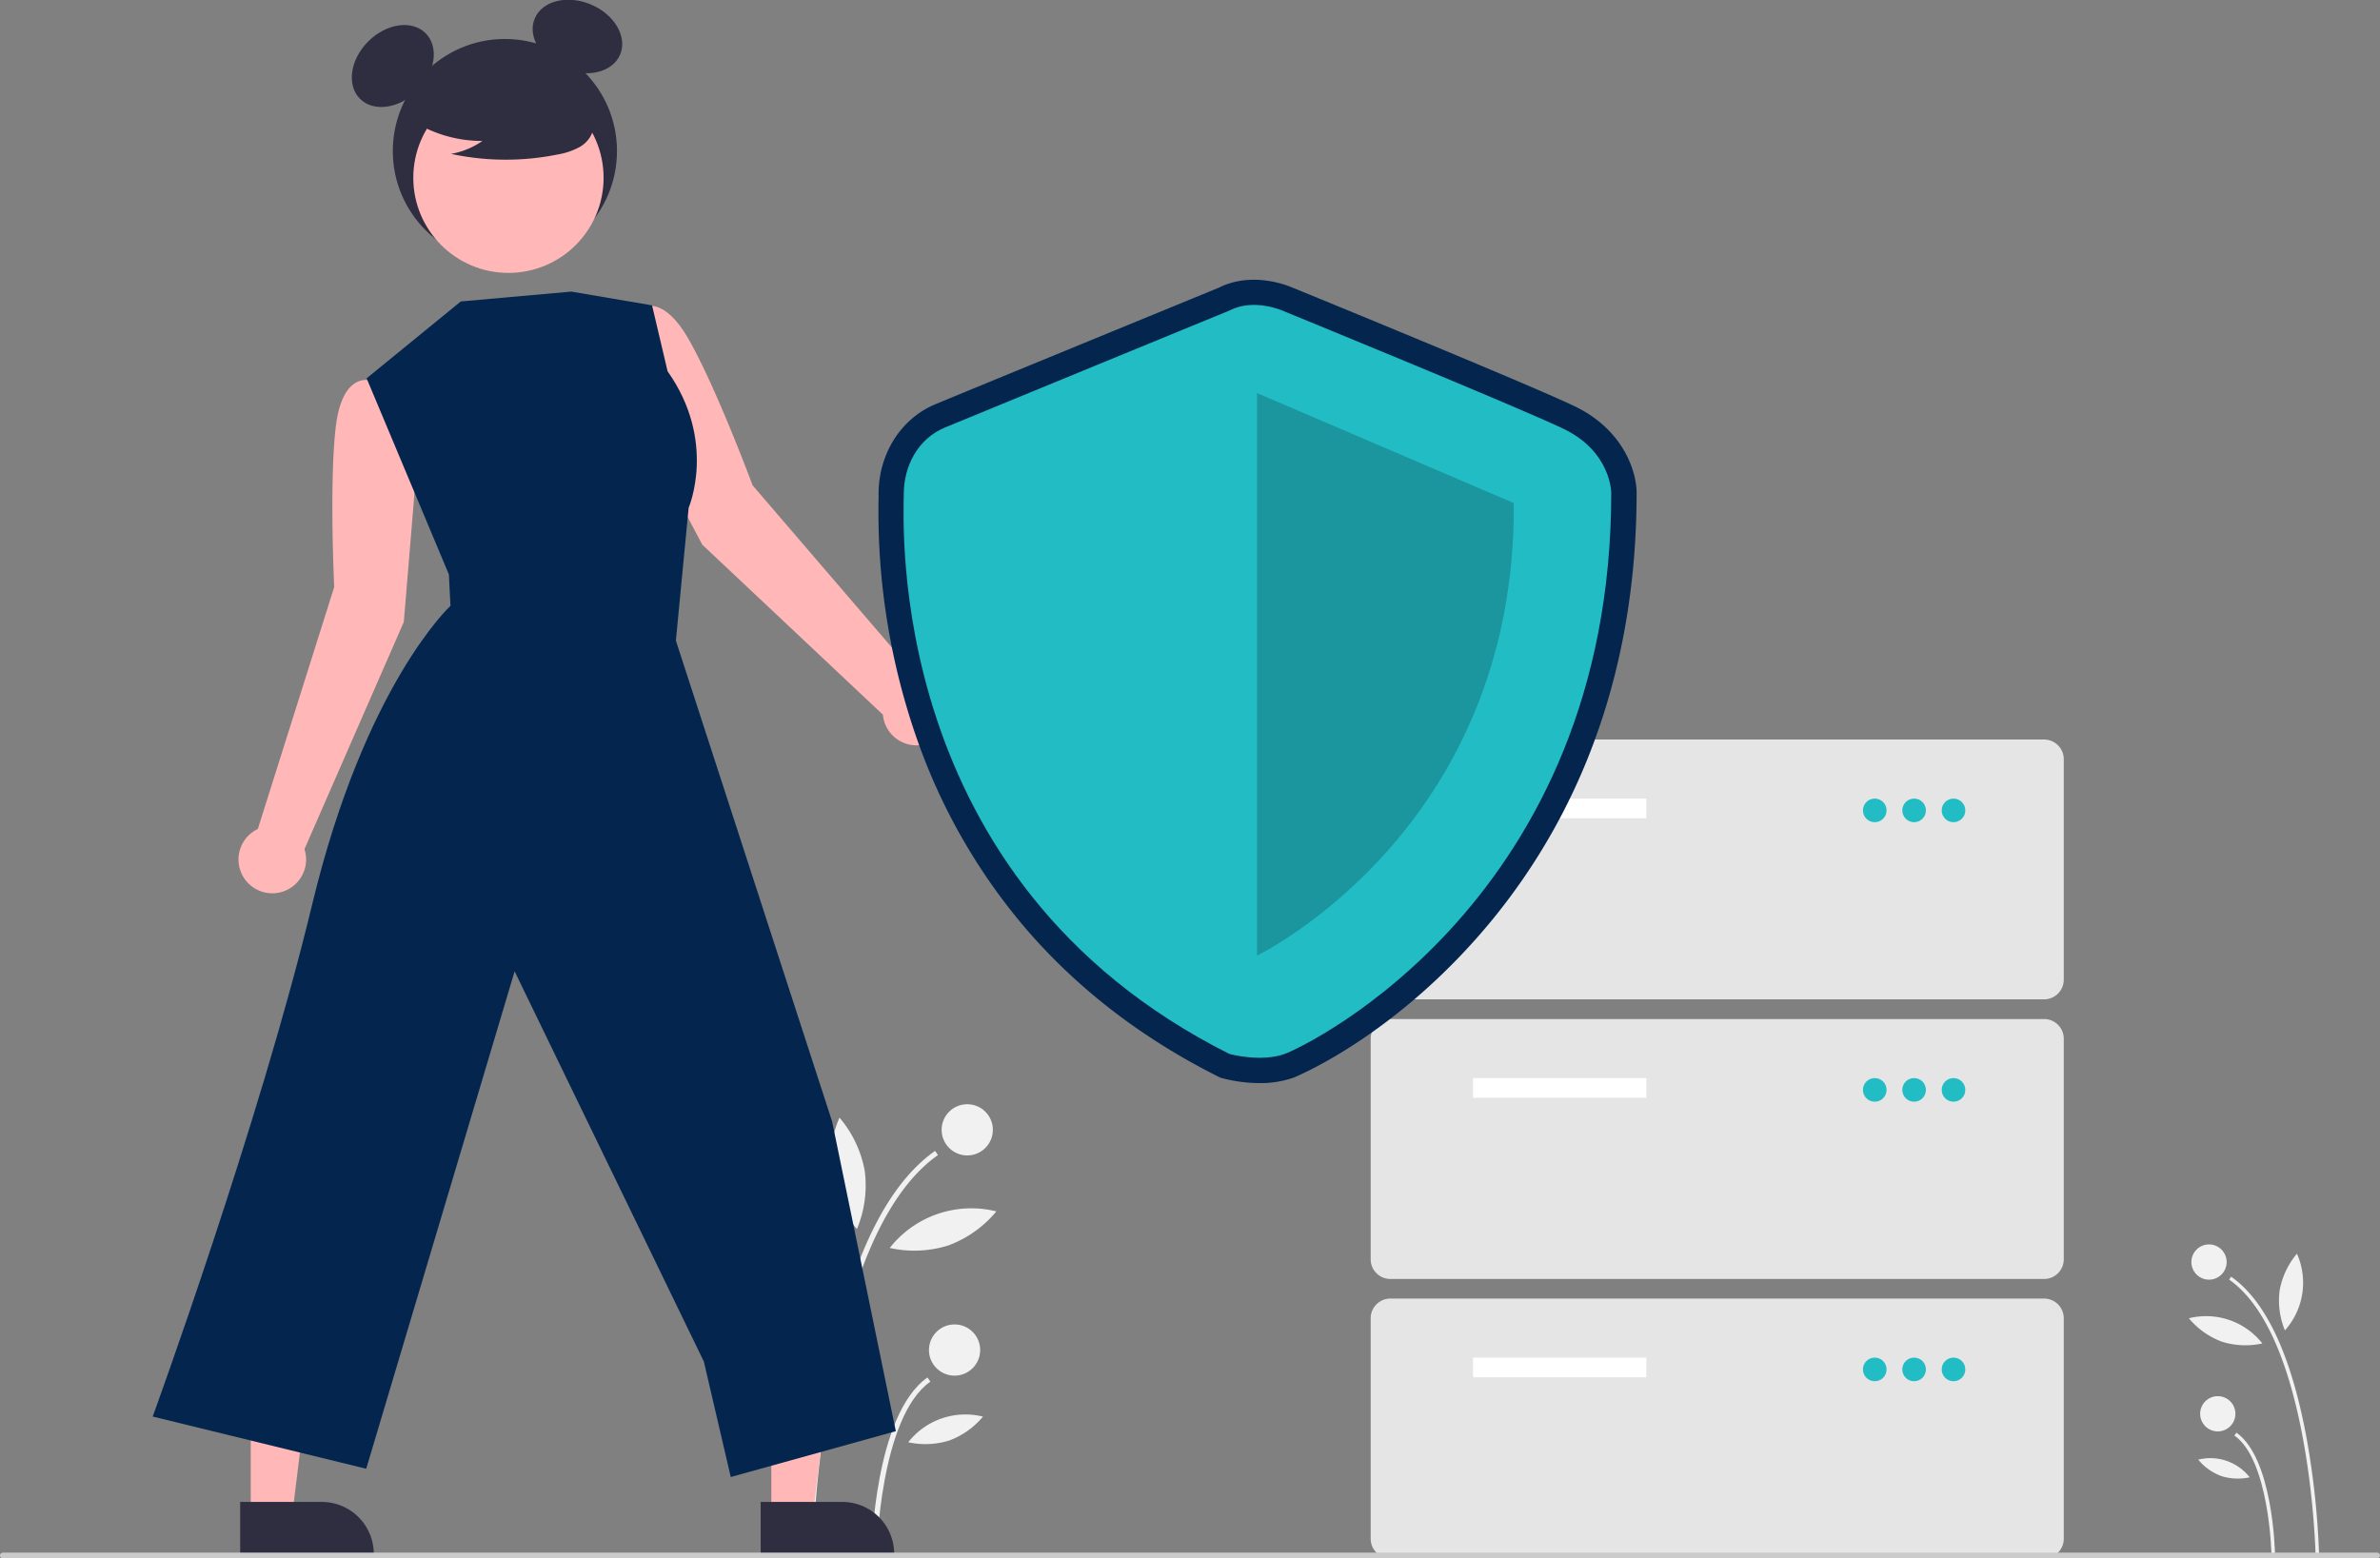 <svg xmlns="http://www.w3.org/2000/svg" viewBox="0 0 826 541"><rect x="0" y="0" width="826" height="541" fill="#808080" stroke="none"/><path d="M803.64,539.81l1.22,0a282.31,282.31,0,0,0-4.35-40.6c-5.29-28.71-14.1-47.57-26.17-56l-.71,1C801.84,463.94,803.62,539.05,803.64,539.81Z" transform="translate(0 0)" fill="#f1f1f1"></path><path d="M788.33,539.51l1.22,0c0-1.36-.79-33.33-13.38-42.16l-.7,1C787.55,506.81,788.32,539.19,788.33,539.51Z" transform="translate(0 0)" fill="#f1f1f1"></path><circle cx="766.66" cy="438.12" r="6.12" fill="#f1f1f1"></circle><circle cx="769.7" cy="490.8" r="6.12" fill="#f1f1f1"></circle><path d="M791.18,447.92A27.19,27.19,0,0,0,793,461.85a24.82,24.82,0,0,0,4.17-26.63A27.27,27.27,0,0,0,791.18,447.92Z" transform="translate(0 0)" fill="#f1f1f1"></path><path d="M771.16,465.78a27.31,27.31,0,0,0,14,.6,24.8,24.8,0,0,0-25.49-8.74A27.28,27.28,0,0,0,771.16,465.78Z" transform="translate(0 0)" fill="#f1f1f1"></path><path d="M770.93,512.42a19.11,19.11,0,0,0,9.84.43,17.35,17.35,0,0,0-17.86-6.13A19.05,19.05,0,0,0,770.93,512.42Z" transform="translate(0 0)" fill="#f1f1f1"></path><path d="M282,539.81l-1.78,0a412,412,0,0,1,6.31-58.93c7.69-41.67,20.47-69,38-81.35l1,1.46C284.64,429.69,282.05,538.71,282,539.81Z" transform="translate(0 0)" fill="#f1f1f1"></path><path d="M304.25,539.38l-1.78,0c0-2,1.15-48.37,19.42-61.19l1,1.45C305.38,491.91,304.26,538.91,304.25,539.38Z" transform="translate(0 0)" fill="#f1f1f1"></path><circle cx="335.69" cy="392.22" r="8.89" fill="#f1f1f1"></circle><circle cx="331.29" cy="468.67" r="8.89" fill="#f1f1f1"></circle><path d="M300.11,406.44a39.46,39.46,0,0,1-2.69,20.21A36,36,0,0,1,291.37,388,39.47,39.47,0,0,1,300.11,406.44Z" transform="translate(0 0)" fill="#f1f1f1"></path><path d="M329.16,432.35a39.34,39.34,0,0,1-20.37.88,36,36,0,0,1,37-12.69A39.42,39.42,0,0,1,329.16,432.35Z" transform="translate(0 0)" fill="#f1f1f1"></path><path d="M329.49,500.06a27.79,27.79,0,0,1-14.28.62,25.22,25.22,0,0,1,25.93-8.9A27.68,27.68,0,0,1,329.49,500.06Z" transform="translate(0 0)" fill="#f1f1f1"></path><path d="M144.68,161.23l-4.28-26.16-12.08-3s-9.58-3-11.82,16.35-.51,55.36-.51,55.36l-26.51,84a11.73,11.73,0,1,0,16.19,7l34.48-78.87Z" transform="translate(0 0)" fill="#ffb7b7"></path><path d="M218.12,140.64l-6.34-25.75,9.92-7.51s7.66-6.48,17.3,10.39,22.2,50.72,22.2,50.72l57.36,66.81a11.73,11.73,0,1,1-12.15,12.79l-62.68-59Z" transform="translate(0 0)" fill="#ffb7b7"></path><polygon points="267.69 526.09 282.07 526.09 288.92 470.61 267.69 470.62 267.69 526.09" fill="#ffb7b7"></polygon><path d="M264,521.4h28.33a18,18,0,0,1,18,18.05V540H264Z" transform="translate(0 0)" fill="#2f2e41"></path><polygon points="87.02 526.09 101.4 526.09 108.24 470.61 87.01 470.62 87.02 526.09" fill="#ffb7b7"></polygon><path d="M83.35,521.4h28.32a18.06,18.06,0,0,1,18.06,18.05V540H83.35Z" transform="translate(0 0)" fill="#2f2e41"></path><circle cx="175.23" cy="52.43" r="38.9" fill="#2f2e41"></circle><ellipse cx="136.33" cy="22.92" rx="16.1" ry="12.07" transform="translate(23.72 103.11) rotate(-45)" fill="#2f2e41"></ellipse><ellipse cx="200.97" cy="12.78" rx="12.07" ry="16.1" transform="matrix(0.39, -0.92, 0.92, 0.39, 110.27, 192.58)" fill="#2f2e41"></ellipse><circle cx="176.46" cy="61.72" r="33.02" fill="#ffb7b7"></circle><path d="M141.77,41a44.89,44.89,0,0,0,25.66,7.93,27.43,27.43,0,0,1-10.9,4.49,90.69,90.69,0,0,0,37,.21,24.16,24.16,0,0,0,7.75-2.66A9.81,9.81,0,0,0,206,44.53c.82-4.64-2.8-8.85-6.55-11.69a48.33,48.33,0,0,0-40.63-8.12c-4.54,1.18-9.08,3.16-12,6.8s-3.82,9.27-1,13Z" transform="translate(0 0)" fill="#2f2e41"></path><path d="M159.92,104.65l-32.68,26.69,28.55,68.08.55,10.89s-29.64,27.33-48,103.67S53,491.76,53,491.76l74.1,18.12L178.6,337.19l65.68,135.48,9.34,40.08,57.28-15.91L288.79,389.31,234.57,222.39,239,176.27s9.93-23-7.31-47.38L226.3,106l-28-4.77Z" transform="translate(0 0)" fill="#03254e"></path><path d="M709.41,346.93H482.54a6.84,6.84,0,0,1-6.83-6.83V263.56a6.83,6.83,0,0,1,6.83-6.83H709.41a6.84,6.84,0,0,1,6.84,6.83V340.1A6.85,6.85,0,0,1,709.41,346.93Z" transform="translate(0 0)" fill="#e5e5e5"></path><rect x="511.24" y="277.23" width="60.13" height="6.83" fill="#fff"></rect><circle cx="650.65" cy="281.33" r="4.1" fill="#22bcc5"></circle><circle cx="664.31" cy="281.33" r="4.1" fill="#22bcc5"></circle><circle cx="677.98" cy="281.33" r="4.1" fill="#22bcc5"></circle><path d="M709.41,444H482.54a6.83,6.83,0,0,1-6.83-6.83V360.6a6.84,6.84,0,0,1,6.83-6.84H709.41a6.85,6.85,0,0,1,6.84,6.84v76.53A6.84,6.84,0,0,1,709.41,444Z" transform="translate(0 0)" fill="#e5e5e5"></path><rect x="511.24" y="374.26" width="60.13" height="6.83" fill="#fff"></rect><circle cx="650.65" cy="378.36" r="4.1" fill="#22bcc5"></circle><circle cx="664.31" cy="378.36" r="4.1" fill="#22bcc5"></circle><circle cx="677.98" cy="378.36" r="4.1" fill="#22bcc5"></circle><path d="M709.41,541H482.54a6.83,6.83,0,0,1-6.83-6.83V457.63a6.83,6.83,0,0,1,6.83-6.83H709.41a6.84,6.84,0,0,1,6.84,6.83v76.54A6.84,6.84,0,0,1,709.41,541Z" transform="translate(0 0)" fill="#e5e5e5"></path><rect x="511.24" y="471.3" width="60.13" height="6.83" fill="#fff"></rect><circle cx="650.65" cy="475.4" r="4.1" fill="#22bcc5"></circle><circle cx="664.31" cy="475.4" r="4.1" fill="#22bcc5"></circle><circle cx="677.98" cy="475.4" r="4.1" fill="#22bcc5"></circle><path d="M437.17,376a52.28,52.28,0,0,1-12.81-1.66l-.82-.23-.77-.38c-27.64-13.86-51-32.17-69.32-54.42a206,206,0,0,1-35-62.16,239.07,239.07,0,0,1-13.53-84.27c0-.6,0-1.07,0-1.39,0-13.94,7.74-26.17,19.71-31.16,9.16-3.82,92.37-38,98.39-40.46,11.32-5.68,23.4-.94,25.33-.11,4.34,1.77,81.26,33.23,97.88,41.15C563.38,149,568,163.7,568,171.07c0,33.38-5.79,64.58-17.19,92.73A214.77,214.77,0,0,1,512.19,326c-31.5,35.45-63,48-63.31,48.13A34.81,34.81,0,0,1,437.17,376Zm-7.41-18.36c2.73.61,9,1.53,13.12,0,5.21-1.9,31.58-15.58,56.22-43.31,34-38.31,51.32-86.48,51.35-143.15-.06-1.15-.88-9.34-11.72-14.51-16.3-7.76-96.26-40.45-97.07-40.78l-.22-.1c-1.67-.7-7-2.18-10.68-.25l-.74.34c-.89.37-89.22,36.65-98.64,40.57-6.59,2.75-8.93,9.55-8.93,15,0,.4,0,1,0,1.73C321.67,212,330.64,307.41,429.76,357.62Z" transform="translate(0 0)" fill="#03254e"></path><path d="M426.7,107.8S337.57,144.41,328,148.39s-14.33,13.53-14.33,23.08-7.16,134.16,113,194.41c0,0,10.9,3,19.18,0S559.2,311.93,559.2,171.07c0,0,0-14.32-16.71-22.28s-97.51-41-97.51-41S435.05,103.43,426.7,107.8Z" transform="translate(0 0)" fill="#22bcc5"></path><path d="M436.25,136.45V331.74s89.93-43.28,89.13-157.09Z" transform="translate(0 0)" opacity="0.2" style="isolation:isolate"></path><path d="M825,541H1a1,1,0,0,1,0-2H825a1,1,0,0,1,0,2Z" transform="translate(0 0)" fill="#cbcbcb"></path></svg>